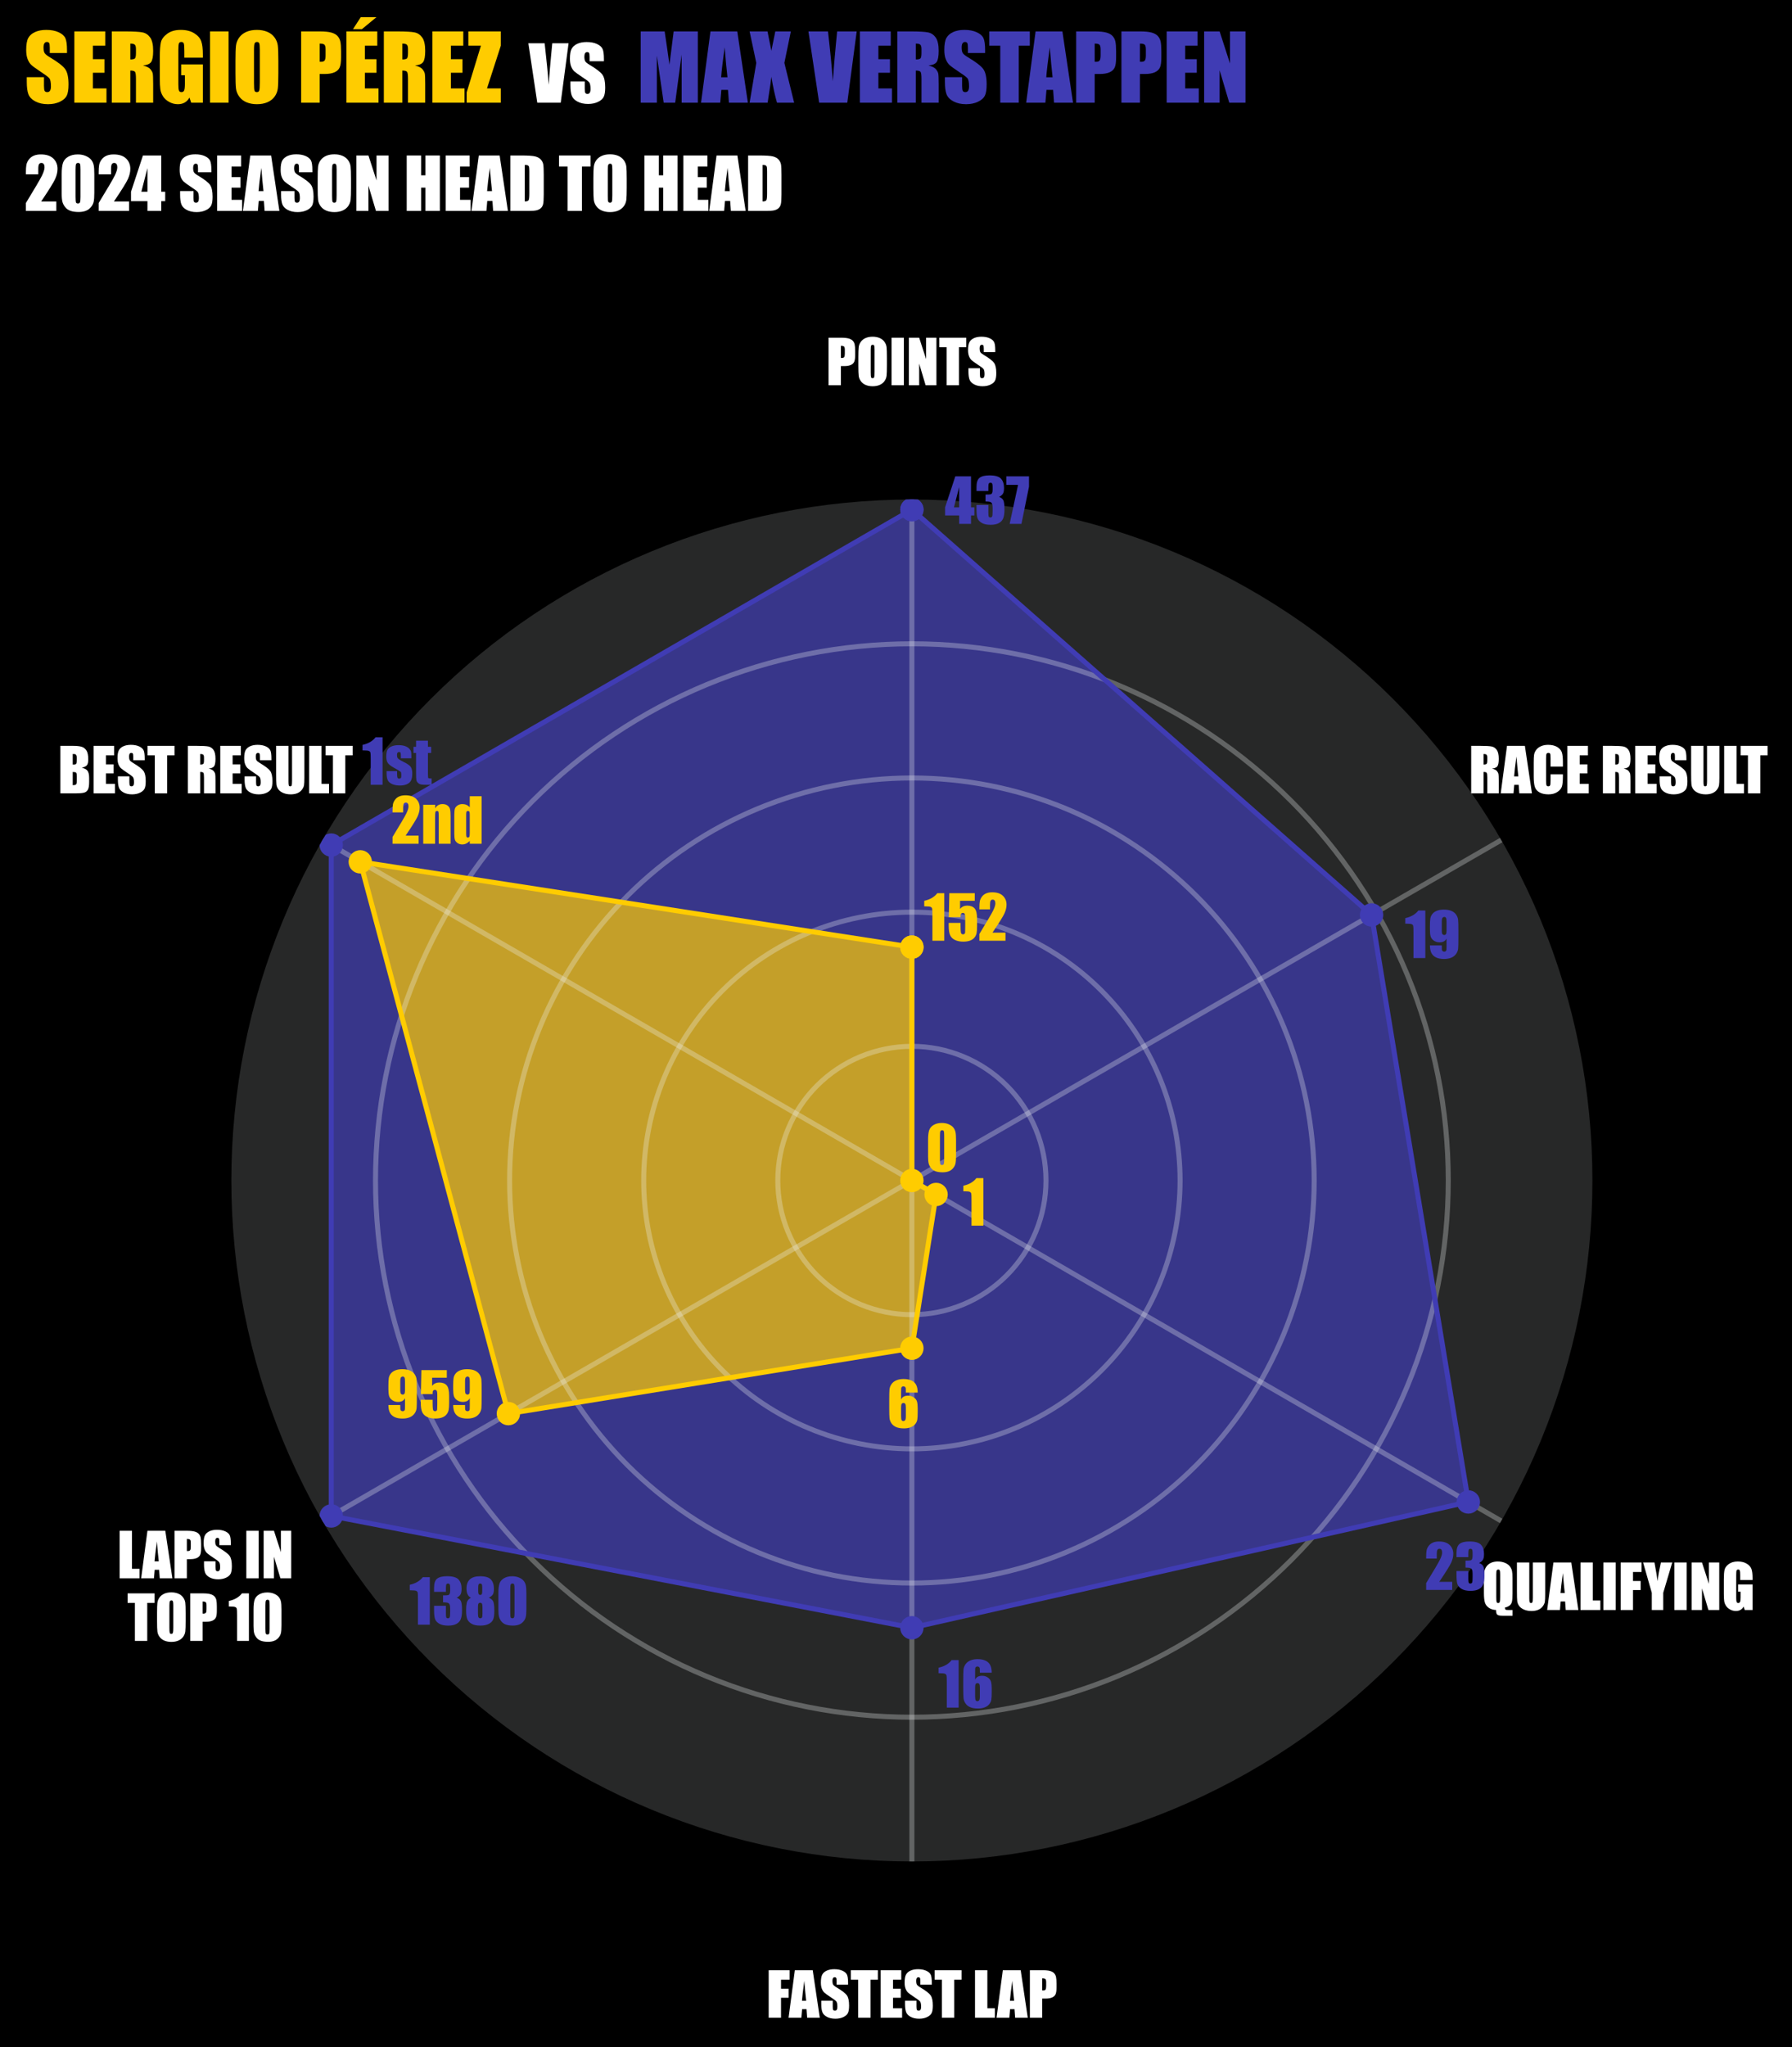 <?xml version="1.0" encoding="UTF-8" standalone="no"?> <svg xmlns="http://www.w3.org/2000/svg" xmlns:xlink="http://www.w3.org/1999/xlink" height="612.89pt" version="1.1" viewBox="0 0 536.782 612.89" width="536.782pt"><defs><style type="text/css">*{stroke-linecap:butt;stroke-linejoin:round;}</style></defs><g id="figure_1"><g id="patch_1"><path d="M 0 612.89 L 536.782 612.89 L 536.782 0 L 0 0 z "></path></g><g id="axes_1"><g id="patch_2"><path d="M 477 353.395 C 477 326.626 471.727 300.116 461.483 275.385 C 451.239 250.653 436.222 228.18 417.294 209.251 C 398.365 190.322 375.892 175.306 351.16 165.062 C 326.428 154.818 299.919 149.545 273.15 149.545 C 246.381 149.545 219.872 154.818 195.14 165.062 C 170.408 175.306 147.935 190.322 129.006 209.251 C 110.078 228.18 95.061 250.653 84.817 275.385 C 74.573 300.116 69.3 326.626 69.3 353.395 C 69.3 380.164 74.573 406.673 84.817 431.405 C 95.061 456.137 110.078 478.61 129.006 497.539 C 147.935 516.467 170.408 531.484 195.14 541.728 C 219.872 551.972 246.381 557.245 273.15 557.245 C 299.919 557.245 326.428 551.972 351.16 541.728 C 375.892 531.484 398.365 516.467 417.294 497.539 C 436.222 478.61 451.239 456.137 461.483 431.405 C 471.727 406.673 477 380.164 477 353.395 M 273.15 353.395 C 273.15 353.395 273.15 353.395 273.15 353.395 C 273.15 353.395 273.15 353.395 273.15 353.395 C 273.15 353.395 273.15 353.395 273.15 353.395 C 273.15 353.395 273.15 353.395 273.15 353.395 C 273.15 353.395 273.15 353.395 273.15 353.395 C 273.15 353.395 273.15 353.395 273.15 353.395 C 273.15 353.395 273.15 353.395 273.15 353.395 C 273.15 353.395 273.15 353.395 273.15 353.395 C 273.15 353.395 273.15 353.395 273.15 353.395 C 273.15 353.395 273.15 353.395 273.15 353.395 C 273.15 353.395 273.15 353.395 273.15 353.395 C 273.15 353.395 273.15 353.395 273.15 353.395 C 273.15 353.395 273.15 353.395 273.15 353.395 C 273.15 353.395 273.15 353.395 273.15 353.395 C 273.15 353.395 273.15 353.395 273.15 353.395 C 273.15 353.395 273.15 353.395 273.15 353.395 M 477 353.395 z " style="fill:#272828;"></path></g><g id="patch_3"><path clip-path="url(#p9f5bd7c00f)" d="M 273.15 152.557 L 410.845 273.897 L 439.833 449.629 L 273.15 487.286 L 99.22 453.814 L 99.22 252.976 z " style="fill:#403cb4;opacity:0.7;"></path></g><g id="patch_4"><path clip-path="url(#p9f5bd7c00f)" d="M 273.15 283.538 L 273.15 353.395 L 280.397 357.579 L 273.15 403.604 L 152.281 423.179 L 107.916 257.997 z " style="fill:#ffcc00;opacity:0.7;"></path></g><g id="matplotlib.axis_1"><g id="xtick_1"><g id="line2d_1"><path clip-path="url(#p9f5bd7c00f)" d="M 273.15 353.395 L 273.15 149.545 " style="fill:none;stroke:#eff0f2;stroke-linecap:square;stroke-opacity:0.3;stroke-width:1.5;"></path></g><g id="text_1"><g style="fill:#ffffff;" transform="translate(247.445 115.328)scale(0.18 -0.18)"><defs><path d="M 4.109 79.047 L 24.812 79.047 Q 33.203 79.047 37.719 77.734 Q 42.234 76.422 44.5 73.922 Q 46.781 71.438 47.578 67.891 Q 48.391 64.359 48.391 56.938 L 48.391 50.047 Q 48.391 42.484 46.828 39.016 Q 45.266 35.547 41.094 33.688 Q 36.922 31.844 30.172 31.844 L 24.656 31.844 L 24.656 0 L 4.109 0 z M 24.656 65.531 L 24.656 45.406 Q 25.531 45.359 26.172 45.359 Q 29 45.359 30.094 46.75 Q 31.203 48.141 31.203 52.547 L 31.203 59.031 Q 31.203 63.094 29.922 64.312 Q 28.656 65.531 24.656 65.531 z " id="Impact-80"></path><path d="M 51.078 32.766 Q 51.078 20.844 50.516 15.891 Q 49.953 10.938 47 6.828 Q 44.047 2.734 39.016 0.531 Q 33.984 -1.656 27.297 -1.656 Q 20.953 -1.656 15.891 0.406 Q 10.844 2.484 7.766 6.641 Q 4.688 10.797 4.094 15.672 Q 3.516 20.562 3.516 32.766 L 3.516 46.297 Q 3.516 58.203 4.078 63.156 Q 4.641 68.109 7.594 72.203 Q 10.547 76.312 15.578 78.516 Q 20.609 80.719 27.297 80.719 Q 33.641 80.719 38.688 78.641 Q 43.75 76.562 46.828 72.406 Q 49.906 68.266 50.484 63.375 Q 51.078 58.5 51.078 46.297 z M 30.516 58.734 Q 30.516 64.266 29.906 65.797 Q 29.297 67.328 27.391 67.328 Q 25.781 67.328 24.922 66.078 Q 24.078 64.844 24.078 58.734 L 24.078 21.828 Q 24.078 14.938 24.641 13.328 Q 25.203 11.719 27.25 11.719 Q 29.344 11.719 29.922 13.578 Q 30.516 15.438 30.516 22.406 z " id="Impact-79"></path><path d="M 24.656 79.047 L 24.656 0 L 4.109 0 L 4.109 79.047 z " id="Impact-73"></path><path d="M 50 79.047 L 50 0 L 31.984 0 L 21.297 35.938 L 21.297 0 L 4.109 0 L 4.109 79.047 L 21.297 79.047 L 32.812 43.453 L 32.812 79.047 z " id="Impact-78"></path><path d="M 45.516 79.047 L 45.516 63.234 L 33.297 63.234 L 33.297 0 L 12.75 0 L 12.75 63.234 L 0.594 63.234 L 0.594 79.047 z " id="Impact-84"></path><path d="M 47.656 55.125 L 28.562 55.125 L 28.562 60.984 Q 28.562 65.094 27.828 66.203 Q 27.094 67.328 25.391 67.328 Q 23.531 67.328 22.578 65.812 Q 21.625 64.312 21.625 61.234 Q 21.625 57.281 22.703 55.281 Q 23.734 53.266 28.516 50.438 Q 42.234 42.281 45.797 37.062 Q 49.359 31.844 49.359 20.219 Q 49.359 11.766 47.375 7.766 Q 45.406 3.766 39.734 1.047 Q 34.078 -1.656 26.562 -1.656 Q 18.312 -1.656 12.469 1.469 Q 6.641 4.594 4.828 9.422 Q 3.031 14.266 3.031 23.141 L 3.031 28.328 L 22.125 28.328 L 22.125 18.703 Q 22.125 14.266 22.922 12.984 Q 23.734 11.719 25.781 11.719 Q 27.828 11.719 28.828 13.328 Q 29.828 14.938 29.828 18.109 Q 29.828 25.094 27.938 27.25 Q 25.984 29.391 18.312 34.422 Q 10.641 39.5 8.156 41.797 Q 5.672 44.094 4.031 48.141 Q 2.391 52.203 2.391 58.5 Q 2.391 67.578 4.703 71.781 Q 7.031 75.984 12.203 78.344 Q 17.391 80.719 24.703 80.719 Q 32.719 80.719 38.359 78.125 Q 44 75.531 45.828 71.594 Q 47.656 67.672 47.656 58.25 z " id="Impact-83"></path></defs><use xlink:href="#Impact-80"></use><use x="50.195" xlink:href="#Impact-79"></use><use x="104.834" xlink:href="#Impact-73"></use><use x="133.643" xlink:href="#Impact-78"></use><use x="187.793" xlink:href="#Impact-84"></use><use x="233.887" xlink:href="#Impact-83"></use></g></g></g><g id="xtick_2"><g id="line2d_2"><path clip-path="url(#p9f5bd7c00f)" d="M 273.15 353.395 L 449.689 251.47 " style="fill:none;stroke:#eff0f2;stroke-linecap:square;stroke-opacity:0.3;stroke-width:1.5;"></path></g><g id="text_2"><g style="fill:#ffffff;" transform="translate(439.945 237.503)scale(0.18 -0.18)"><defs><path d="M 4.109 79.047 L 18.656 79.047 Q 33.203 79.047 38.344 77.922 Q 43.5 76.812 46.75 72.188 Q 50 67.578 50 57.469 Q 50 48.25 47.703 45.062 Q 45.406 41.891 38.672 41.266 Q 44.781 39.75 46.875 37.203 Q 48.969 34.672 49.484 32.547 Q 50 30.422 50 20.844 L 50 0 L 30.906 0 L 30.906 26.266 Q 30.906 32.625 29.906 34.125 Q 28.906 35.641 24.656 35.641 L 24.656 0 L 4.109 0 z M 24.656 65.531 L 24.656 47.953 Q 28.125 47.953 29.516 48.906 Q 30.906 49.859 30.906 55.078 L 30.906 59.422 Q 30.906 63.188 29.562 64.359 Q 28.219 65.531 24.656 65.531 z " id="Impact-82"></path><path d="M 39.594 79.047 L 51.375 0 L 30.328 0 L 29.297 14.203 L 21.922 14.203 L 20.703 0 L -0.594 0 L 9.859 79.047 z M 28.719 28.219 Q 27.156 41.656 25.594 61.375 Q 22.469 38.719 21.688 28.219 z " id="Impact-65"></path><path d="M 52.094 44.578 L 31.547 44.578 L 31.547 58.344 Q 31.547 64.359 30.875 65.844 Q 30.219 67.328 27.984 67.328 Q 25.438 67.328 24.75 65.516 Q 24.078 63.719 24.078 57.719 L 24.078 21 Q 24.078 15.234 24.75 13.469 Q 25.438 11.719 27.828 11.719 Q 30.125 11.719 30.828 13.469 Q 31.547 15.234 31.547 21.734 L 31.547 31.641 L 52.094 31.641 L 52.094 28.562 Q 52.094 16.312 50.359 11.188 Q 48.641 6.062 42.703 2.203 Q 36.766 -1.656 28.078 -1.656 Q 19.047 -1.656 13.188 1.609 Q 7.328 4.891 5.422 10.672 Q 3.516 16.453 3.516 28.078 L 3.516 51.172 Q 3.516 59.719 4.094 63.984 Q 4.688 68.266 7.594 72.219 Q 10.5 76.172 15.641 78.438 Q 20.797 80.719 27.484 80.719 Q 36.578 80.719 42.484 77.203 Q 48.391 73.688 50.234 68.438 Q 52.094 63.188 52.094 52.094 z " id="Impact-67"></path><path d="M 4.109 79.047 L 38.375 79.047 L 38.375 63.234 L 24.656 63.234 L 24.656 48.25 L 37.5 48.25 L 37.5 33.203 L 24.656 33.203 L 24.656 15.828 L 39.75 15.828 L 39.75 0 L 4.109 0 z " id="Impact-69"></path><path id="Impact-32"></path><path d="M 50.828 79.047 L 50.828 26.219 Q 50.828 17.234 50.234 13.594 Q 49.656 9.969 46.766 6.125 Q 43.891 2.297 39.172 0.312 Q 34.469 -1.656 28.078 -1.656 Q 21 -1.656 15.578 0.688 Q 10.156 3.031 7.469 6.781 Q 4.781 10.547 4.297 14.719 Q 3.812 18.891 3.812 32.281 L 3.812 79.047 L 24.359 79.047 L 24.359 19.781 Q 24.359 14.594 24.922 13.156 Q 25.484 11.719 27.203 11.719 Q 29.156 11.719 29.719 13.297 Q 30.281 14.891 30.281 20.797 L 30.281 79.047 z " id="Impact-85"></path><path d="M 24.656 79.047 L 24.656 15.828 L 37.156 15.828 L 37.156 0 L 4.109 0 L 4.109 79.047 z " id="Impact-76"></path></defs><use xlink:href="#Impact-82"></use><use x="53.857" xlink:href="#Impact-65"></use><use x="104.639" xlink:href="#Impact-67"></use><use x="160.01" xlink:href="#Impact-69"></use><use x="201.562" xlink:href="#Impact-32"></use><use x="219.189" xlink:href="#Impact-82"></use><use x="273.047" xlink:href="#Impact-69"></use><use x="314.6" xlink:href="#Impact-83"></use><use x="366.309" xlink:href="#Impact-85"></use><use x="420.996" xlink:href="#Impact-76"></use><use x="451.908" xlink:href="#Impact-84"></use></g></g></g><g id="xtick_3"><g id="line2d_3"><path clip-path="url(#p9f5bd7c00f)" d="M 273.15 353.395 L 449.689 455.32 " style="fill:none;stroke:#eff0f2;stroke-linecap:square;stroke-opacity:0.3;stroke-width:1.5;"></path></g><g id="text_3"><g style="fill:#ffffff;" transform="translate(443.867 481.973)scale(0.18 -0.18)"><defs><path d="M 51.125 0 L 51.125 -9.578 L 35.594 -9.578 Q 29.984 -9.578 27.688 -8.719 Q 25.391 -7.859 24.578 -6.141 Q 23.781 -4.438 23.781 0 Q 16.797 0.203 11.766 3.656 Q 6.734 7.125 5.125 12.469 Q 3.516 17.828 3.516 28.469 L 3.516 52.938 Q 3.516 60.984 4.469 65.203 Q 5.422 69.438 8.391 73.172 Q 11.375 76.906 16.062 78.812 Q 20.75 80.719 26.469 80.719 Q 33.344 80.719 38.734 78.375 Q 44.141 76.031 46.797 72.406 Q 49.469 68.797 50.266 64.906 Q 51.078 61.031 51.078 53.375 L 51.078 27.688 Q 51.078 17.141 50.047 13.375 Q 49.031 9.625 46.125 7.391 Q 43.219 5.172 38.375 4 Q 38.531 1.375 39.484 0.688 Q 40.438 0 44 0 z M 30.516 58.734 Q 30.516 64.266 29.906 65.797 Q 29.297 67.328 27.391 67.328 Q 25.781 67.328 24.922 66.078 Q 24.078 64.844 24.078 58.734 L 24.078 21.828 Q 24.078 14.938 24.641 13.328 Q 25.203 11.719 27.25 11.719 Q 29.344 11.719 29.922 13.578 Q 30.516 15.438 30.516 22.406 z " id="Impact-81"></path><path d="M 4.109 79.047 L 38.922 79.047 L 38.922 63.234 L 24.656 63.234 L 24.656 48.25 L 37.359 48.25 L 37.359 33.203 L 24.656 33.203 L 24.656 0 L 4.109 0 z " id="Impact-70"></path><path d="M 47.906 79.047 L 32.906 28.609 L 32.906 0 L 13.875 0 L 13.875 28.609 L -0.594 79.047 L 18.312 79.047 Q 22.75 55.953 23.297 47.953 Q 25 60.594 29 79.047 z " id="Impact-89"></path><path d="M 51.266 49.953 L 30.719 49.953 L 30.719 57.125 Q 30.719 63.922 30.125 65.625 Q 29.547 67.328 27.344 67.328 Q 25.438 67.328 24.75 65.859 Q 24.078 64.406 24.078 58.344 L 24.078 20.406 Q 24.078 15.094 24.75 13.406 Q 25.438 11.719 27.484 11.719 Q 29.734 11.719 30.531 13.625 Q 31.344 15.531 31.344 21.047 L 31.344 30.422 L 27.203 30.422 L 27.203 42.438 L 51.266 42.438 L 51.266 0 L 38.328 0 L 36.422 5.672 Q 34.328 2 31.125 0.172 Q 27.938 -1.656 23.578 -1.656 Q 18.406 -1.656 13.891 0.859 Q 9.375 3.375 7.031 7.078 Q 4.688 10.797 4.094 14.875 Q 3.516 18.953 3.516 27.094 L 3.516 50.594 Q 3.516 61.922 4.734 67.047 Q 5.953 72.172 11.734 76.438 Q 17.531 80.719 26.703 80.719 Q 35.75 80.719 41.703 77 Q 47.656 73.297 49.453 68.188 Q 51.266 63.094 51.266 53.375 z " id="Impact-71"></path></defs><use xlink:href="#Impact-81"></use><use x="54.639" xlink:href="#Impact-85"></use><use x="109.326" xlink:href="#Impact-65"></use><use x="160.107" xlink:href="#Impact-76"></use><use x="198.145" xlink:href="#Impact-73"></use><use x="226.953" xlink:href="#Impact-70"></use><use x="268.998" xlink:href="#Impact-89"></use><use x="316.312" xlink:href="#Impact-73"></use><use x="345.121" xlink:href="#Impact-78"></use><use x="399.271" xlink:href="#Impact-71"></use></g></g></g><g id="xtick_4"><g id="line2d_4"><path clip-path="url(#p9f5bd7c00f)" d="M 273.15 353.395 L 273.15 557.245 " style="fill:none;stroke:#eff0f2;stroke-linecap:square;stroke-opacity:0.3;stroke-width:1.5;"></path></g><g id="text_4"><g style="fill:#ffffff;" transform="translate(229.513 604.028)scale(0.18 -0.18)"><use xlink:href="#Impact-70"></use><use x="37.795" xlink:href="#Impact-65"></use><use x="88.576" xlink:href="#Impact-83"></use><use x="140.285" xlink:href="#Impact-84"></use><use x="186.379" xlink:href="#Impact-69"></use><use x="227.932" xlink:href="#Impact-83"></use><use x="279.641" xlink:href="#Impact-84"></use><use x="325.734" xlink:href="#Impact-32"></use><use x="343.361" xlink:href="#Impact-76"></use><use x="383.898" xlink:href="#Impact-65"></use><use x="434.68" xlink:href="#Impact-80"></use></g></g></g><g id="xtick_5"><g id="line2d_5"><path clip-path="url(#p9f5bd7c00f)" d="M 273.15 353.395 L 96.611 455.32 " style="fill:none;stroke:#eff0f2;stroke-linecap:square;stroke-opacity:0.3;stroke-width:1.5;"></path></g><g id="text_5"><g style="fill:#ffffff;" transform="translate(35.094 472.485)scale(0.18 -0.18)"><use xlink:href="#Impact-76"></use><use x="40.537" xlink:href="#Impact-65"></use><use x="91.318" xlink:href="#Impact-80"></use><use x="141.514" xlink:href="#Impact-83"></use><use x="193.223" xlink:href="#Impact-32"></use><use x="210.85" xlink:href="#Impact-73"></use><use x="239.658" xlink:href="#Impact-78"></use></g><g style="fill:#ffffff;" transform="translate(38.113 491.221)scale(0.18 -0.18)"><defs><path d="M 33.938 79.047 L 33.938 0 L 14.203 0 L 14.203 42.391 Q 14.203 51.562 13.766 53.422 Q 13.328 55.281 11.344 56.219 Q 9.375 57.172 2.547 57.172 L 0.594 57.172 L 0.594 66.406 Q 14.891 69.484 22.312 79.047 z " id="Impact-49"></path><path d="M 50.047 52.297 L 50.047 25.922 Q 50.047 16.938 49.062 12.828 Q 48.094 8.734 45.016 5.172 Q 41.938 1.609 37.594 0.047 Q 33.25 -1.516 27.875 -1.516 Q 20.797 -1.516 16.109 0.125 Q 11.422 1.766 8.641 5.219 Q 5.859 8.688 4.688 12.516 Q 3.516 16.359 3.516 24.703 L 3.516 52.297 Q 3.516 63.188 5.391 68.609 Q 7.281 74.031 12.859 77.297 Q 18.453 80.562 26.422 80.562 Q 32.906 80.562 38.031 78.297 Q 43.172 76.031 45.703 72.75 Q 48.25 69.484 49.141 65.375 Q 50.047 61.281 50.047 52.297 z M 30.328 58.938 Q 30.328 65.234 29.719 66.812 Q 29.109 68.406 26.859 68.406 Q 24.656 68.406 23.953 66.719 Q 23.25 65.047 23.25 58.938 L 23.25 20.359 Q 23.25 13.484 23.906 12.062 Q 24.562 10.641 26.766 10.641 Q 28.953 10.641 29.641 12.297 Q 30.328 13.969 30.328 19.781 z " id="Impact-48"></path></defs><use xlink:href="#Impact-84"></use><use x="46.094" xlink:href="#Impact-79"></use><use x="100.732" xlink:href="#Impact-80"></use><use x="150.928" xlink:href="#Impact-32"></use><use x="168.555" xlink:href="#Impact-49"></use><use x="206.641" xlink:href="#Impact-48"></use></g></g></g><g id="xtick_6"><g id="line2d_6"><path clip-path="url(#p9f5bd7c00f)" d="M 273.15 353.395 L 96.611 251.47 " style="fill:none;stroke:#eff0f2;stroke-linecap:square;stroke-opacity:0.3;stroke-width:1.5;"></path></g><g id="text_6"><g style="fill:#ffffff;" transform="translate(17.348 237.503)scale(0.18 -0.18)"><defs><path d="M 4.109 79.047 L 24.609 79.047 Q 34.328 79.047 39.328 77.531 Q 44.344 76.031 47.406 71.406 Q 50.484 66.797 50.484 56.547 Q 50.484 49.609 48.312 46.875 Q 46.141 44.141 39.75 42.672 Q 46.875 41.062 49.406 37.328 Q 51.953 33.594 51.953 25.875 L 51.953 18.562 Q 51.953 10.547 50.125 6.688 Q 48.297 2.828 44.281 1.406 Q 40.281 0 27.875 0 L 4.109 0 z M 24.656 65.531 L 24.656 47.953 Q 25.984 48 26.703 48 Q 29.734 48 30.562 49.484 Q 31.391 50.984 31.391 58.016 Q 31.391 61.719 30.703 63.203 Q 30.031 64.703 28.922 65.094 Q 27.828 65.484 24.656 65.531 z M 24.656 35.641 L 24.656 13.531 Q 29 13.672 30.188 14.891 Q 31.391 16.109 31.391 20.906 L 31.391 28.266 Q 31.391 33.344 30.312 34.422 Q 29.25 35.5 24.656 35.641 z " id="Impact-66"></path></defs><use xlink:href="#Impact-66"></use><use x="55.225" xlink:href="#Impact-69"></use><use x="96.777" xlink:href="#Impact-83"></use><use x="148.486" xlink:href="#Impact-84"></use><use x="194.58" xlink:href="#Impact-32"></use><use x="212.207" xlink:href="#Impact-82"></use><use x="266.064" xlink:href="#Impact-69"></use><use x="307.617" xlink:href="#Impact-83"></use><use x="359.326" xlink:href="#Impact-85"></use><use x="414.014" xlink:href="#Impact-76"></use><use x="444.926" xlink:href="#Impact-84"></use></g></g></g></g><g id="matplotlib.axis_2"><g id="ytick_1"><g id="line2d_7"><path clip-path="url(#p9f5bd7c00f)" d="M 273.15 313.227 C 278.425 313.227 283.648 314.266 288.521 316.285 C 293.395 318.303 297.823 321.262 301.553 324.992 C 305.283 328.722 308.241 333.15 310.26 338.023 C 312.278 342.897 313.317 348.12 313.317 353.395 C 313.317 358.67 312.278 363.893 310.26 368.766 C 308.241 373.64 305.283 378.068 301.553 381.798 C 297.823 385.527 293.395 388.486 288.521 390.505 C 283.648 392.523 278.425 393.562 273.15 393.562 C 267.875 393.562 262.652 392.523 257.779 390.505 C 252.905 388.486 248.477 385.527 244.747 381.798 C 241.017 378.068 238.059 373.64 236.04 368.766 C 234.022 363.893 232.983 358.67 232.983 353.395 C 232.983 348.12 234.022 342.897 236.04 338.023 C 238.059 333.15 241.017 328.722 244.747 324.992 C 248.477 321.262 252.905 318.303 257.779 316.285 C 262.652 314.266 267.875 313.227 273.15 313.227 " style="fill:none;stroke:#eff0f2;stroke-linecap:square;stroke-opacity:0.3;stroke-width:1.5;"></path></g></g><g id="ytick_2"><g id="line2d_8"><path clip-path="url(#p9f5bd7c00f)" d="M 273.15 273.06 C 283.699 273.06 294.146 275.138 303.893 279.175 C 313.639 283.212 322.496 289.13 329.955 296.589 C 337.415 304.049 343.333 312.906 347.37 322.652 C 351.407 332.398 353.485 342.845 353.485 353.395 C 353.485 363.944 351.407 374.391 347.37 384.138 C 343.333 393.884 337.415 402.741 329.955 410.2 C 322.496 417.66 313.639 423.578 303.893 427.615 C 294.146 431.652 283.699 433.73 273.15 433.73 C 262.601 433.73 252.154 431.652 242.407 427.615 C 232.661 423.578 223.804 417.66 216.345 410.2 C 208.885 402.741 202.967 393.884 198.93 384.138 C 194.893 374.391 192.815 363.944 192.815 353.395 C 192.815 342.845 194.893 332.398 198.93 322.652 C 202.967 312.906 208.885 304.049 216.345 296.589 C 223.804 289.13 232.661 283.212 242.407 279.175 C 252.154 275.138 262.601 273.06 273.15 273.06 " style="fill:none;stroke:#eff0f2;stroke-linecap:square;stroke-opacity:0.3;stroke-width:1.5;"></path></g></g><g id="ytick_3"><g id="line2d_9"><path clip-path="url(#p9f5bd7c00f)" d="M 273.15 232.892 C 288.974 232.892 304.645 236.009 319.264 242.065 C 333.884 248.121 347.169 256.997 358.358 268.187 C 369.548 279.376 378.424 292.661 384.48 307.281 C 390.535 321.9 393.652 337.571 393.652 353.395 C 393.652 369.219 390.535 384.889 384.48 399.509 C 378.424 414.129 369.548 427.414 358.358 438.603 C 347.169 449.792 333.884 458.669 319.264 464.725 C 304.645 470.78 288.974 473.897 273.15 473.897 C 257.326 473.897 241.655 470.78 227.036 464.725 C 212.416 458.669 199.131 449.792 187.942 438.603 C 176.752 427.414 167.876 414.129 161.82 399.509 C 155.765 384.889 152.648 369.219 152.648 353.395 C 152.648 337.571 155.765 321.9 161.82 307.281 C 167.876 292.661 176.752 279.376 187.942 268.187 C 199.131 256.997 212.416 248.121 227.036 242.065 C 241.655 236.009 257.326 232.892 273.15 232.892 " style="fill:none;stroke:#eff0f2;stroke-linecap:square;stroke-opacity:0.3;stroke-width:1.5;"></path></g></g><g id="ytick_4"><g id="line2d_10"><path clip-path="url(#p9f5bd7c00f)" d="M 273.15 192.725 C 294.249 192.725 315.143 196.881 334.636 204.955 C 354.129 213.029 371.842 224.865 386.761 239.784 C 401.68 254.703 413.515 272.416 421.59 291.909 C 429.664 311.402 433.82 332.296 433.82 353.395 C 433.82 374.494 429.664 395.388 421.59 414.881 C 413.515 434.373 401.68 452.086 386.761 467.006 C 371.842 481.925 354.129 493.76 334.636 501.835 C 315.143 509.909 294.249 514.065 273.15 514.065 C 252.051 514.065 231.157 509.909 211.664 501.835 C 192.171 493.76 174.458 481.925 159.539 467.006 C 144.62 452.086 132.785 434.373 124.71 414.881 C 116.636 395.388 112.48 374.494 112.48 353.395 C 112.48 332.296 116.636 311.402 124.71 291.909 C 132.785 272.416 144.62 254.703 159.539 239.784 C 174.458 224.865 192.171 213.029 211.664 204.955 C 231.157 196.881 252.051 192.725 273.15 192.725 " style="fill:none;stroke:#eff0f2;stroke-linecap:square;stroke-opacity:0.3;stroke-width:1.5;"></path></g></g></g><g id="line2d_11"><path clip-path="url(#p9f5bd7c00f)" d="M 273.15 152.557 L 410.845 273.897 L 439.833 449.629 L 273.15 487.286 L 99.22 453.814 L 99.22 252.976 L 273.15 152.557 " style="fill:none;stroke:#403cb4;stroke-linecap:square;stroke-width:1.5;"></path><defs><path d="M 0 3 C 0.796 3 1.559 2.684 2.121 2.121 C 2.684 1.559 3 0.796 3 0 C 3 -0.796 2.684 -1.559 2.121 -2.121 C 1.559 -2.684 0.796 -3 0 -3 C -0.796 -3 -1.559 -2.684 -2.121 -2.121 C -2.684 -1.559 -3 -0.796 -3 0 C -3 0.796 -2.684 1.559 -2.121 2.121 C -1.559 2.684 -0.796 3 0 3 z " id="m44756b5829" style="stroke:#403cb4;"></path></defs><g clip-path="url(#p9f5bd7c00f)"><use style="fill:#403cb4;stroke:#403cb4;" x="273.15" xlink:href="#m44756b5829" y="152.557"></use><use style="fill:#403cb4;stroke:#403cb4;" x="410.845" xlink:href="#m44756b5829" y="273.897"></use><use style="fill:#403cb4;stroke:#403cb4;" x="439.833" xlink:href="#m44756b5829" y="449.629"></use><use style="fill:#403cb4;stroke:#403cb4;" x="273.15" xlink:href="#m44756b5829" y="487.286"></use><use style="fill:#403cb4;stroke:#403cb4;" x="99.22" xlink:href="#m44756b5829" y="453.814"></use><use style="fill:#403cb4;stroke:#403cb4;" x="99.22" xlink:href="#m44756b5829" y="252.976"></use><use style="fill:#403cb4;stroke:#403cb4;" x="273.15" xlink:href="#m44756b5829" y="152.557"></use></g></g><g id="line2d_12"><path clip-path="url(#p9f5bd7c00f)" d="M 273.15 283.538 L 273.15 353.395 L 280.397 357.579 L 273.15 403.604 L 152.281 423.179 L 107.916 257.997 L 273.15 283.538 " style="fill:none;stroke:#ffcc00;stroke-linecap:square;stroke-width:1.5;"></path><defs><path d="M 0 3 C 0.796 3 1.559 2.684 2.121 2.121 C 2.684 1.559 3 0.796 3 0 C 3 -0.796 2.684 -1.559 2.121 -2.121 C 1.559 -2.684 0.796 -3 0 -3 C -0.796 -3 -1.559 -2.684 -2.121 -2.121 C -2.684 -1.559 -3 -0.796 -3 0 C -3 0.796 -2.684 1.559 -2.121 2.121 C -1.559 2.684 -0.796 3 0 3 z " id="m7b1b6f42f2" style="stroke:#ffcc00;"></path></defs><g clip-path="url(#p9f5bd7c00f)"><use style="fill:#ffcc00;stroke:#ffcc00;" x="273.15" xlink:href="#m7b1b6f42f2" y="283.538"></use><use style="fill:#ffcc00;stroke:#ffcc00;" x="273.15" xlink:href="#m7b1b6f42f2" y="353.395"></use><use style="fill:#ffcc00;stroke:#ffcc00;" x="280.397" xlink:href="#m7b1b6f42f2" y="357.579"></use><use style="fill:#ffcc00;stroke:#ffcc00;" x="273.15" xlink:href="#m7b1b6f42f2" y="403.604"></use><use style="fill:#ffcc00;stroke:#ffcc00;" x="152.281" xlink:href="#m7b1b6f42f2" y="423.179"></use><use style="fill:#ffcc00;stroke:#ffcc00;" x="107.916" xlink:href="#m7b1b6f42f2" y="257.997"></use><use style="fill:#ffcc00;stroke:#ffcc00;" x="273.15" xlink:href="#m7b1b6f42f2" y="283.538"></use></g></g><g id="text_7"><g style="fill:#ffcc00;" transform="translate(276.742 281.62)scale(0.18 -0.18)"><defs><path d="M 46.578 79.047 L 46.578 66.406 L 22.125 66.406 L 22.125 52.984 Q 26.703 58.406 33.938 58.406 Q 42.094 58.406 46.266 53.828 Q 50.438 49.266 50.438 36.281 L 50.438 25 Q 50.438 16.609 49.625 12.672 Q 48.828 8.734 46.188 5.391 Q 43.562 2.047 38.844 0.266 Q 34.125 -1.516 27.344 -1.516 Q 19.734 -1.516 13.922 1.141 Q 8.109 3.812 5.656 9.078 Q 3.219 14.359 3.219 25.391 L 3.219 29.688 L 22.953 29.688 L 22.953 24.75 Q 22.953 17.094 23.484 13.859 Q 24.031 10.641 27.203 10.641 Q 28.656 10.641 29.562 11.562 Q 30.469 12.5 30.531 13.578 Q 30.609 14.656 30.719 22.906 L 30.719 38.578 Q 30.719 43.016 29.781 44.625 Q 28.859 46.234 26.703 46.234 Q 25.344 46.234 24.406 45.406 Q 23.484 44.578 23.219 43.625 Q 22.953 42.672 22.953 39.203 L 3.422 39.203 L 4.25 79.047 z " id="Impact-53"></path><path d="M 46.047 13.484 L 46.047 0 L 2.641 0 L 2.641 11.281 Q 21.922 42.828 25.562 50.312 Q 29.203 57.812 29.203 62.016 Q 29.203 65.234 28.094 66.812 Q 27 68.406 24.75 68.406 Q 22.516 68.406 21.406 66.641 Q 20.312 64.891 20.312 59.672 L 20.312 52.156 L 2.641 52.156 L 2.641 55.031 Q 2.641 61.672 3.312 65.5 Q 4 69.344 6.688 73.047 Q 9.375 76.766 13.672 78.656 Q 17.969 80.562 23.969 80.562 Q 35.75 80.562 41.766 74.719 Q 47.797 68.891 47.797 59.969 Q 47.797 53.172 44.406 45.594 Q 41.016 38.031 24.422 13.484 z " id="Impact-50"></path></defs><use xlink:href="#Impact-49"></use><use x="38.086" xlink:href="#Impact-53"></use><use x="89.748" xlink:href="#Impact-50"></use></g></g><g id="text_8"><g style="fill:#403cb4;" transform="translate(282.987 156.82)scale(0.18 -0.18)"><defs><path d="M 43.75 79.047 L 43.75 27.391 L 49.359 27.391 L 49.359 13.922 L 43.75 13.922 L 43.75 0 L 24.031 0 L 24.031 13.922 L 0.594 13.922 L 0.594 27.391 L 17.625 79.047 z M 24.031 27.391 L 24.031 61.031 L 15.328 27.391 z " id="Impact-52"></path><path d="M 40.578 44.781 Q 45.062 43.266 47.266 39.812 Q 49.469 36.375 49.469 23.688 Q 49.469 14.266 47.312 9.062 Q 45.172 3.859 39.891 1.141 Q 34.625 -1.562 26.375 -1.562 Q 17 -1.562 11.641 1.578 Q 6.297 4.734 4.609 9.297 Q 2.938 13.875 2.938 25.141 L 2.938 31.391 L 22.656 31.391 L 22.656 18.562 Q 22.656 13.422 23.266 12.031 Q 23.875 10.641 25.984 10.641 Q 28.266 10.641 29 12.391 Q 29.734 14.156 29.734 21.578 L 29.734 27.047 Q 29.734 31.594 28.703 33.688 Q 27.688 35.797 25.688 36.453 Q 23.688 37.109 17.922 37.203 L 17.922 48.688 Q 24.953 48.688 26.609 49.219 Q 28.266 49.75 29 51.562 Q 29.734 53.375 29.734 57.234 L 29.734 61.625 Q 29.734 65.766 28.875 67.078 Q 28.031 68.406 26.219 68.406 Q 24.172 68.406 23.406 67.016 Q 22.656 65.625 22.656 61.078 L 22.656 54.594 L 2.938 54.594 L 2.938 61.328 Q 2.938 72.656 8.109 76.625 Q 13.281 80.609 24.562 80.609 Q 38.672 80.609 43.703 75.094 Q 48.734 69.578 48.734 59.766 Q 48.734 53.125 46.922 50.172 Q 45.125 47.219 40.578 44.781 z " id="Impact-51"></path><path d="M 38.281 79.047 L 38.281 61.812 L 25.688 0 L 6.062 0 L 20.062 64.844 L 0.594 64.844 L 0.594 79.047 z " id="Impact-55"></path></defs><use xlink:href="#Impact-52"></use><use x="49.951" xlink:href="#Impact-51"></use><use x="101.979" xlink:href="#Impact-55"></use></g></g><g id="text_9"><g style="fill:#ffcc00;" transform="translate(277.367 350.67)scale(0.18 -0.18)"><use xlink:href="#Impact-48"></use></g></g><g id="text_10"><g style="fill:#403cb4;" transform="translate(420.84 286.802)scale(0.18 -0.18)"><defs><path d="M 3.516 21 L 23.25 21 Q 23.25 15.484 23.391 14.031 Q 23.531 12.594 24.578 11.609 Q 25.641 10.641 27.438 10.641 Q 28.953 10.641 29.922 11.562 Q 30.906 12.5 31.031 13.969 Q 31.156 15.438 31.156 19.875 L 31.156 32.469 Q 29.688 29.297 26.75 27.703 Q 23.828 26.125 19.484 26.125 Q 14.062 26.125 9.906 29.047 Q 5.766 31.984 4.641 36.078 Q 3.516 40.188 3.516 47.172 L 3.516 53.469 Q 3.516 61.766 4.172 65.812 Q 4.828 69.875 7.562 73.312 Q 10.297 76.766 15.125 78.656 Q 19.969 80.562 26.375 80.562 Q 34.281 80.562 39.359 78.359 Q 44.438 76.172 47.219 72.047 Q 50 67.922 50.438 63.375 Q 50.875 58.844 50.875 45.797 L 50.875 34.812 Q 50.875 20.703 50.484 15.938 Q 50.094 11.188 47.094 6.938 Q 44.094 2.688 38.969 0.562 Q 33.844 -1.562 27.094 -1.562 Q 18.75 -1.562 13.453 1.125 Q 8.156 3.812 5.828 8.688 Q 3.516 13.578 3.516 21 z M 23.25 45.656 Q 23.25 40.672 24.531 39.5 Q 25.828 38.328 27.203 38.328 Q 29.25 38.328 30.203 39.812 Q 31.156 41.312 31.156 45.656 L 31.156 59.969 Q 31.156 65.188 30.25 66.797 Q 29.344 68.406 27.25 68.406 Q 25.984 68.406 24.609 67.156 Q 23.25 65.922 23.25 60.453 z " id="Impact-57"></path></defs><use xlink:href="#Impact-49"></use><use x="38.086" xlink:href="#Impact-57"></use></g></g><g id="text_11"><g style="fill:#ffcc00;" transform="translate(288.452 366.914)scale(0.18 -0.18)"><use xlink:href="#Impact-49"></use></g></g><g id="text_12"><g style="fill:#403cb4;" transform="translate(426.72 475.963)scale(0.18 -0.18)"><use xlink:href="#Impact-50"></use><use x="50.195" xlink:href="#Impact-51"></use></g></g><g id="text_13"><g style="fill:#ffcc00;" transform="translate(265.731 427.333)scale(0.18 -0.18)"><defs><path d="M 50.875 58.062 L 31.156 58.062 Q 31.156 63.578 31.031 65.016 Q 30.906 66.453 29.859 67.422 Q 28.812 68.406 27 68.406 Q 25.484 68.406 24.5 67.469 Q 23.531 66.547 23.391 65.078 Q 23.25 63.625 23.25 59.188 L 23.25 46.578 Q 24.75 49.75 27.672 51.344 Q 30.609 52.938 34.906 52.938 Q 40.328 52.938 44.484 50 Q 48.641 47.078 49.75 42.969 Q 50.875 38.875 50.875 31.891 L 50.875 25.594 Q 50.875 17.281 50.234 13.234 Q 49.609 9.188 46.844 5.734 Q 44.094 2.297 39.281 0.391 Q 34.469 -1.516 28.078 -1.516 Q 20.125 -1.516 15.047 0.672 Q 9.969 2.875 7.203 7 Q 4.438 11.141 3.969 15.672 Q 3.516 20.219 3.516 33.297 L 3.516 44.234 Q 3.516 58.344 3.922 63.109 Q 4.344 67.875 7.312 72.125 Q 10.297 76.375 15.453 78.484 Q 20.609 80.609 27.344 80.609 Q 35.641 80.609 40.969 77.922 Q 46.297 75.25 48.578 70.359 Q 50.875 65.484 50.875 58.062 z M 31.156 33.406 Q 31.156 37.594 30.219 39.156 Q 29.297 40.719 27.203 40.719 Q 25.141 40.719 24.188 39.234 Q 23.25 37.75 23.25 33.406 L 23.25 19.094 Q 23.25 13.875 24.141 12.25 Q 25.047 10.641 27.156 10.641 Q 28.422 10.641 29.781 11.891 Q 31.156 13.141 31.156 18.609 z " id="Impact-54"></path></defs><use xlink:href="#Impact-54"></use></g></g><g id="text_14"><g style="fill:#403cb4;" transform="translate(281.046 511.19)scale(0.18 -0.18)"><use xlink:href="#Impact-49"></use><use x="38.086" xlink:href="#Impact-54"></use></g></g><g id="text_15"><g style="fill:#ffcc00;" transform="translate(115.709 424.384)scale(0.18 -0.18)"><use xlink:href="#Impact-57"></use><use x="54.15" xlink:href="#Impact-53"></use><use x="107.812" xlink:href="#Impact-57"></use></g></g><g id="text_16"><g style="fill:#403cb4;" transform="translate(122.637 486.366)scale(0.18 -0.18)"><defs><path d="M 41.156 44.828 Q 45.516 43.062 47.859 39.562 Q 50.203 36.078 50.203 22.953 Q 50.203 13.375 48.344 8.828 Q 46.484 4.297 41.109 1.391 Q 35.75 -1.516 26.703 -1.516 Q 17.922 -1.516 12.797 1.266 Q 7.672 4.047 5.438 8.641 Q 3.219 13.234 3.219 23.922 Q 3.219 31.109 4.312 36.375 Q 5.422 41.656 11.234 44.828 Q 7.562 46.578 5.734 50.406 Q 3.906 54.25 3.906 60.156 Q 3.906 70.359 9.562 75.453 Q 15.234 80.562 26.516 80.562 Q 39.547 80.562 44.531 75.141 Q 49.516 69.734 49.516 59.672 Q 49.516 53.266 47.875 50.438 Q 46.234 47.609 41.156 44.828 z M 30.078 61.812 Q 30.078 65.828 29.359 67.109 Q 28.656 68.406 26.656 68.406 Q 24.703 68.406 24.016 67.016 Q 23.344 65.625 23.344 61.812 L 23.344 55.812 Q 23.344 52.25 24.125 50.875 Q 24.906 49.516 26.766 49.516 Q 28.719 49.516 29.391 50.859 Q 30.078 52.203 30.078 56.391 z M 30.469 28.953 Q 30.469 33.5 29.531 34.984 Q 28.609 36.469 26.609 36.469 Q 24.656 36.469 23.797 35.031 Q 22.953 33.594 22.953 28.953 L 22.953 18.703 Q 22.953 13.578 23.906 12.109 Q 24.859 10.641 26.906 10.641 Q 29 10.641 29.734 12.125 Q 30.469 13.625 30.469 18.844 z " id="Impact-56"></path></defs><use xlink:href="#Impact-49"></use><use x="38.086" xlink:href="#Impact-51"></use><use x="91.113" xlink:href="#Impact-56"></use><use x="144.58" xlink:href="#Impact-48"></use></g></g><g id="text_17"><g style="fill:#ffcc00;" transform="translate(117.108 252.583)scale(0.18 -0.18)"><defs><path d="M 23.578 64.797 L 23.25 58.844 Q 25.391 62.406 28.484 64.188 Q 31.594 65.969 35.641 65.969 Q 40.719 65.969 43.938 63.578 Q 47.172 61.188 48.094 57.547 Q 49.031 53.906 49.031 45.406 L 49.031 0 L 29.297 0 L 29.297 44.875 Q 29.297 51.562 28.859 53.031 Q 28.422 54.5 26.422 54.5 Q 24.312 54.5 23.781 52.812 Q 23.25 51.125 23.25 43.797 L 23.25 0 L 3.516 0 L 3.516 64.797 z " id="Impact-110"></path><path d="M 48.391 79.047 L 48.391 0 L 28.656 0 L 28.656 4.688 Q 25.828 1.766 22.703 0.297 Q 19.578 -1.172 16.156 -1.172 Q 11.578 -1.172 8.203 1.234 Q 4.828 3.656 3.875 6.828 Q 2.938 10.016 2.938 17.188 L 2.938 47.516 Q 2.938 54.984 3.875 58.109 Q 4.828 61.234 8.25 63.594 Q 11.672 65.969 16.406 65.969 Q 20.062 65.969 23.109 64.641 Q 26.172 63.328 28.656 60.688 L 28.656 79.047 z M 28.656 48.484 Q 28.656 52.047 28.047 53.266 Q 27.438 54.5 25.641 54.5 Q 23.875 54.5 23.266 53.391 Q 22.656 52.297 22.656 48.484 L 22.656 16.75 Q 22.656 12.797 23.234 11.547 Q 23.828 10.297 25.484 10.297 Q 27.391 10.297 28.016 11.688 Q 28.656 13.094 28.656 18.5 z " id="Impact-100"></path></defs><use xlink:href="#Impact-50"></use><use x="50.195" xlink:href="#Impact-110"></use><use x="102.49" xlink:href="#Impact-100"></use></g></g><g id="text_18"><g style="fill:#403cb4;" transform="translate(108.483 234.941)scale(0.18 -0.18)"><defs><path d="M 43.797 44.094 L 26.312 44.094 L 26.312 47.609 Q 26.312 52.094 25.797 53.297 Q 25.297 54.5 23.25 54.5 Q 21.578 54.5 20.75 53.391 Q 19.922 52.297 19.922 50.094 Q 19.922 47.125 20.328 45.734 Q 20.75 44.344 22.828 42.672 Q 24.906 41.016 31.344 37.844 Q 39.938 33.641 42.625 29.938 Q 45.312 26.219 45.312 19.141 Q 45.312 11.234 43.266 7.203 Q 41.219 3.172 36.406 1 Q 31.594 -1.172 24.812 -1.172 Q 17.281 -1.172 11.938 1.172 Q 6.594 3.516 4.594 7.516 Q 2.594 11.531 2.594 19.625 L 2.594 22.75 L 20.062 22.75 L 20.062 18.656 Q 20.062 13.422 20.719 11.859 Q 21.391 10.297 23.344 10.297 Q 25.438 10.297 26.266 11.344 Q 27.094 12.406 27.094 15.766 Q 27.094 20.406 26.031 21.578 Q 24.906 22.75 14.547 28.516 Q 5.859 33.406 3.953 37.375 Q 2.047 41.359 2.047 46.828 Q 2.047 54.594 4.094 58.281 Q 6.156 61.969 11.062 63.969 Q 15.969 65.969 22.469 65.969 Q 28.906 65.969 33.422 64.328 Q 37.938 62.703 40.359 60.016 Q 42.781 57.328 43.281 55.031 Q 43.797 52.734 43.797 47.859 z " id="Impact-115"></path><path d="M 24.312 73.438 L 24.312 63.234 L 29.641 63.234 L 29.641 52.984 L 24.312 52.984 L 24.312 18.312 Q 24.312 11.922 24.969 11.188 Q 25.641 10.453 30.469 10.453 L 30.469 0 L 22.516 0 Q 15.766 0 12.891 0.562 Q 10.016 1.125 7.812 3.141 Q 5.609 5.172 5.078 7.781 Q 4.547 10.406 4.547 20.062 L 4.547 52.984 L 0.297 52.984 L 0.297 63.234 L 4.547 63.234 L 4.547 73.438 z " id="Impact-116"></path></defs><use xlink:href="#Impact-49"></use><use x="38.086" xlink:href="#Impact-115"></use><use x="85.156" xlink:href="#Impact-116"></use></g></g></g><g id="text_19"><g style="fill:#ffcc00;" transform="translate(7.2 30.745)scale(0.27 -0.27)"><defs><path d="M 4.109 79.047 L 38.375 79.047 L 38.375 63.234 L 24.656 63.234 L 24.656 48.25 L 37.5 48.25 L 37.5 33.203 L 24.656 33.203 L 24.656 15.828 L 39.75 15.828 L 39.75 0 L 4.109 0 z M 37.406 94.781 L 21.344 81.547 L 11.422 81.547 L 20.016 94.781 z " id="Impact-201"></path><path d="M 38.484 79.047 L 38.484 63.234 L 23.141 15.828 L 38.484 15.828 L 38.484 0 L 0.594 0 L 0.594 11.469 L 16.406 63.234 L 2.438 63.234 L 2.438 79.047 z " id="Impact-90"></path></defs><use xlink:href="#Impact-83"></use><use x="51.709" xlink:href="#Impact-69"></use><use x="93.262" xlink:href="#Impact-82"></use><use x="147.119" xlink:href="#Impact-71"></use><use x="202.246" xlink:href="#Impact-73"></use><use x="231.055" xlink:href="#Impact-79"></use><use x="285.693" xlink:href="#Impact-32"></use><use x="303.32" xlink:href="#Impact-80"></use><use x="353.516" xlink:href="#Impact-201"></use><use x="395.068" xlink:href="#Impact-82"></use><use x="448.926" xlink:href="#Impact-69"></use><use x="490.479" xlink:href="#Impact-90"></use></g></g><g id="text_20"><g style="fill:#ffffff;" transform="translate(158.4 30.745)scale(0.225 -0.225)"><defs><path d="M 52.938 79.047 L 42.484 0 L 11.281 0 L -0.594 79.047 L 21.094 79.047 Q 24.859 46.391 26.469 23.828 Q 28.078 46.625 29.828 64.359 L 31.25 79.047 z " id="Impact-86"></path></defs><use xlink:href="#Impact-86"></use><use x="52.344" xlink:href="#Impact-83"></use></g></g><g id="text_21"><g style="fill:#403cb4;" transform="translate(190.8 30.745)scale(0.27 -0.27)"><defs><path d="M 67.531 79.047 L 67.531 0 L 49.562 0 L 49.562 53.375 L 42.391 0 L 29.641 0 L 22.078 52.156 L 22.078 0 L 4.109 0 L 4.109 79.047 L 30.719 79.047 Q 31.891 71.922 33.203 62.25 L 36.031 42.141 L 40.719 79.047 z " id="Impact-77"></path><path d="M 45.75 79.047 L 38.578 44.094 L 49.422 0 L 30.375 0 Q 26.953 11.812 24.125 28.766 Q 23.344 21.297 21.969 12.891 L 20.016 0 L 0 0 L 7.422 44.094 L 0 79.047 L 19.875 79.047 Q 20.406 75.781 22.016 68.172 Q 23.297 62.359 24.125 57.516 L 28.516 79.047 z " id="Impact-88"></path></defs><use xlink:href="#Impact-77"></use><use x="71.68" xlink:href="#Impact-65"></use><use x="124.961" xlink:href="#Impact-88"></use><use x="173.203" xlink:href="#Impact-32"></use><use x="190.83" xlink:href="#Impact-86"></use><use x="243.174" xlink:href="#Impact-69"></use><use x="284.727" xlink:href="#Impact-82"></use><use x="338.584" xlink:href="#Impact-83"></use><use x="390.293" xlink:href="#Impact-84"></use><use x="432.387" xlink:href="#Impact-65"></use><use x="483.168" xlink:href="#Impact-80"></use><use x="533.363" xlink:href="#Impact-80"></use><use x="583.559" xlink:href="#Impact-69"></use><use x="625.111" xlink:href="#Impact-78"></use></g></g><g id="text_22"><g style="fill:#ffffff;" transform="translate(7.2 63.145)scale(0.21 -0.21)"><defs><path d="M 51.375 79.047 L 51.375 0 L 30.812 0 L 30.812 33.203 L 24.656 33.203 L 24.656 0 L 4.109 0 L 4.109 79.047 L 24.656 79.047 L 24.656 50.781 L 30.812 50.781 L 30.812 79.047 z " id="Impact-72"></path><path d="M 4.109 79.047 L 19.484 79.047 Q 34.375 79.047 39.625 77.672 Q 44.875 76.312 47.609 73.188 Q 50.344 70.062 51.016 66.234 Q 51.703 62.406 51.703 51.172 L 51.703 23.484 Q 51.703 12.844 50.703 9.25 Q 49.703 5.672 47.219 3.641 Q 44.734 1.609 41.062 0.797 Q 37.406 0 30.031 0 L 4.109 0 z M 24.656 65.531 L 24.656 13.531 Q 29.109 13.531 30.125 15.312 Q 31.156 17.094 31.156 25 L 31.156 55.719 Q 31.156 61.078 30.812 62.594 Q 30.469 64.109 29.25 64.812 Q 28.031 65.531 24.656 65.531 z " id="Impact-68"></path></defs><use xlink:href="#Impact-50"></use><use x="50.195" xlink:href="#Impact-48"></use><use x="103.809" xlink:href="#Impact-50"></use><use x="152.004" xlink:href="#Impact-52"></use><use x="201.955" xlink:href="#Impact-32"></use><use x="219.582" xlink:href="#Impact-83"></use><use x="271.291" xlink:href="#Impact-69"></use><use x="312.844" xlink:href="#Impact-65"></use><use x="363.625" xlink:href="#Impact-83"></use><use x="415.334" xlink:href="#Impact-79"></use><use x="469.973" xlink:href="#Impact-78"></use><use x="524.123" xlink:href="#Impact-32"></use><use x="541.75" xlink:href="#Impact-72"></use><use x="597.268" xlink:href="#Impact-69"></use><use x="638.82" xlink:href="#Impact-65"></use><use x="689.602" xlink:href="#Impact-68"></use><use x="744.875" xlink:href="#Impact-32"></use><use x="762.502" xlink:href="#Impact-84"></use><use x="808.596" xlink:href="#Impact-79"></use><use x="863.234" xlink:href="#Impact-32"></use><use x="880.861" xlink:href="#Impact-72"></use><use x="936.379" xlink:href="#Impact-69"></use><use x="977.932" xlink:href="#Impact-65"></use><use x="1028.713" xlink:href="#Impact-68"></use></g></g></g><defs><clipPath id="p9f5bd7c00f"><path d="M 477 353.395 C 477 326.626 471.727 300.116 461.483 275.385 C 451.239 250.653 436.222 228.18 417.294 209.251 C 398.365 190.322 375.892 175.306 351.16 165.062 C 326.428 154.818 299.919 149.545 273.15 149.545 C 246.381 149.545 219.872 154.818 195.14 165.062 C 170.408 175.306 147.935 190.322 129.006 209.251 C 110.078 228.18 95.061 250.653 84.817 275.385 C 74.573 300.116 69.3 326.626 69.3 353.395 C 69.3 380.164 74.573 406.673 84.817 431.405 C 95.061 456.137 110.078 478.61 129.006 497.539 C 147.935 516.467 170.408 531.484 195.14 541.728 C 219.872 551.972 246.381 557.245 273.15 557.245 C 299.919 557.245 326.428 551.972 351.16 541.728 C 375.892 531.484 398.365 516.467 417.294 497.539 C 436.222 478.61 451.239 456.137 461.483 431.405 C 471.727 406.673 477 380.164 477 353.395 M 273.15 353.395 C 273.15 353.395 273.15 353.395 273.15 353.395 C 273.15 353.395 273.15 353.395 273.15 353.395 C 273.15 353.395 273.15 353.395 273.15 353.395 C 273.15 353.395 273.15 353.395 273.15 353.395 C 273.15 353.395 273.15 353.395 273.15 353.395 C 273.15 353.395 273.15 353.395 273.15 353.395 C 273.15 353.395 273.15 353.395 273.15 353.395 C 273.15 353.395 273.15 353.395 273.15 353.395 C 273.15 353.395 273.15 353.395 273.15 353.395 C 273.15 353.395 273.15 353.395 273.15 353.395 C 273.15 353.395 273.15 353.395 273.15 353.395 C 273.15 353.395 273.15 353.395 273.15 353.395 C 273.15 353.395 273.15 353.395 273.15 353.395 C 273.15 353.395 273.15 353.395 273.15 353.395 C 273.15 353.395 273.15 353.395 273.15 353.395 C 273.15 353.395 273.15 353.395 273.15 353.395 M 477 353.395 z "></path></clipPath></defs></svg> 
